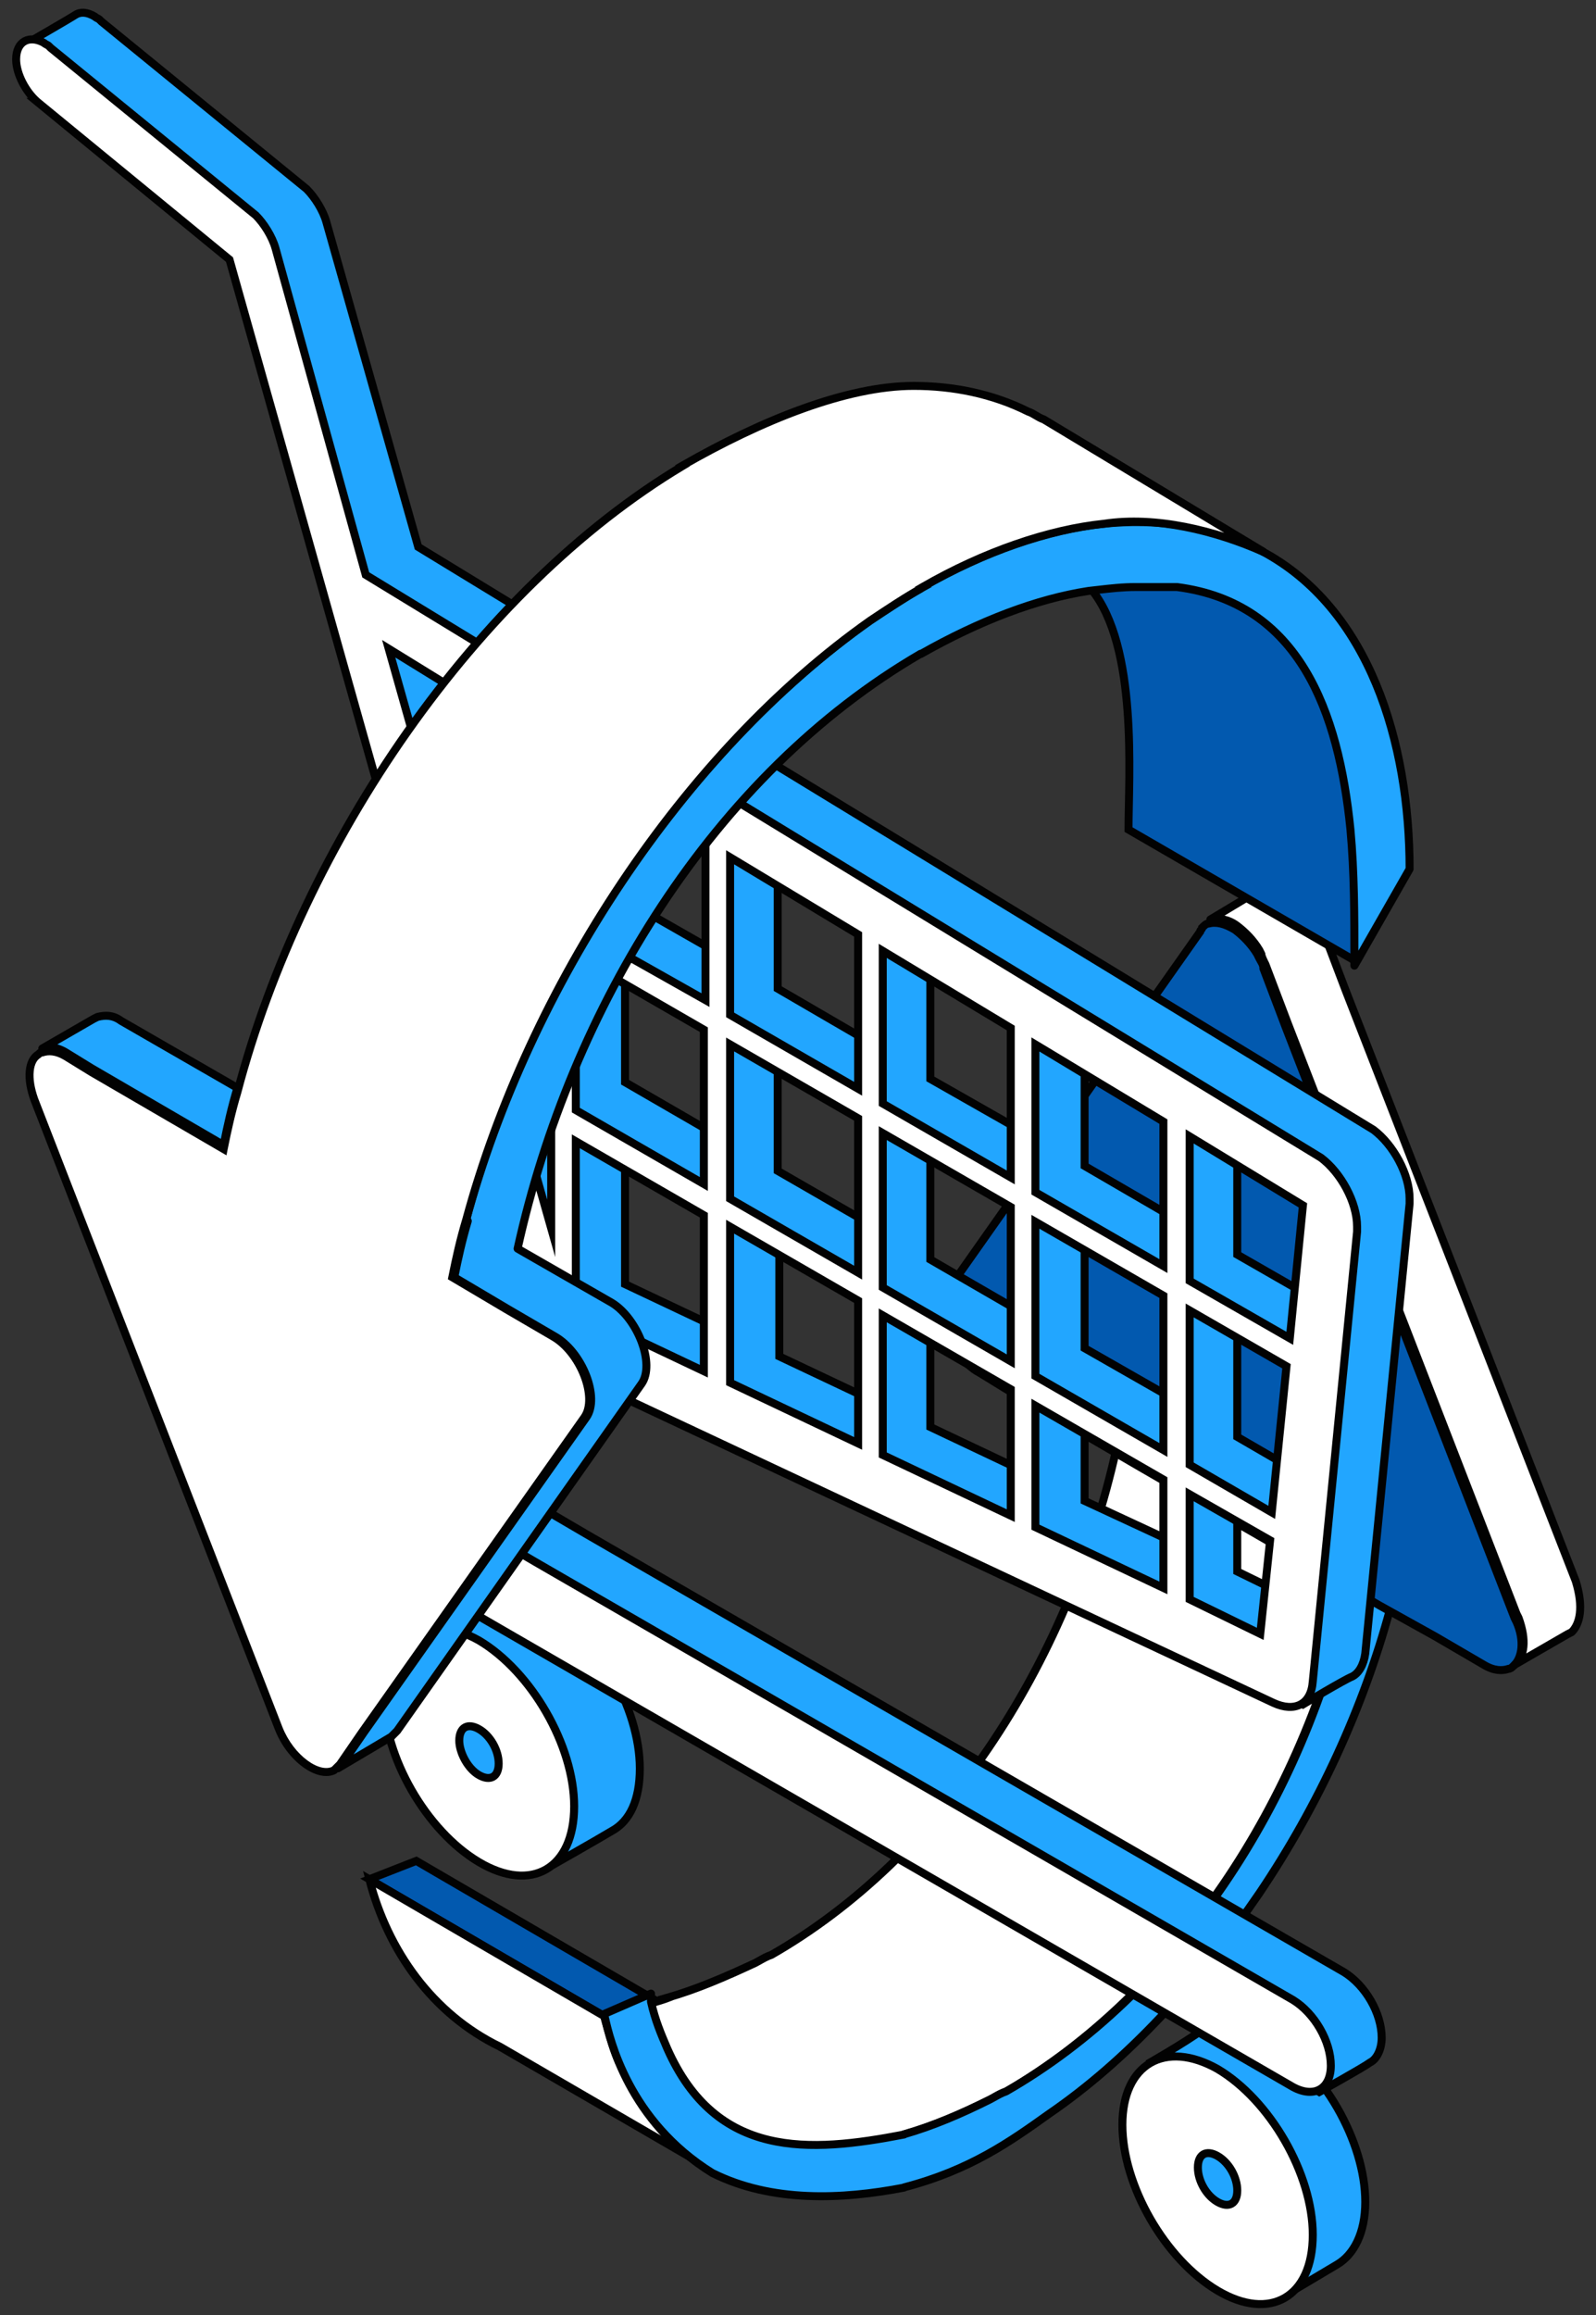<?xml version="1.0" encoding="UTF-8"?> <svg xmlns="http://www.w3.org/2000/svg" width="100" height="145" viewBox="0 0 100 145" fill="none"><rect x="0" y="0" width="100" height="145" fill="#333333" stroke="none"/> <path d="M40.79 125.126L37.849 126.277L23.14 117.708L26.081 116.557L40.79 125.126Z" fill="#0259AF" stroke="#020202" stroke-width="0.5" stroke-miterlimit="10"></path> <path d="M43.221 135.102L31.326 128.195C27.105 126.149 24.291 122.184 23.14 117.707L37.849 126.277C38.104 127.172 38.36 128.195 38.744 129.09C39.767 131.393 41.302 133.567 43.221 135.102Z" fill="white" stroke="#020202" stroke-width="0.5" stroke-miterlimit="10"></path> <path fill-rule="evenodd" clip-rule="evenodd" d="M63.046 131.009C73.534 124.87 81.592 113.103 84.662 99.289L69.953 90.72C66.883 104.533 58.825 116.428 48.337 122.44C48.07 122.529 47.802 122.68 47.578 122.807C47.48 122.862 47.391 122.913 47.314 122.951C45.395 123.847 43.605 124.614 41.814 125.126L41.842 125.142C41.592 125.237 41.376 125.302 41.155 125.369C41.018 125.41 40.879 125.451 40.73 125.501C40.985 126.524 41.43 127.684 41.814 128.579C43.476 132.033 45.907 133.951 49.488 134.463L49.871 134.463L49.999 134.463L50.383 134.463L51.023 134.463L51.406 134.463L51.534 134.463L51.79 134.463C52.557 134.463 53.453 134.335 54.22 134.207C54.667 134.207 55.177 134.082 55.662 133.963C55.87 133.912 56.074 133.862 56.267 133.823C56.331 133.823 56.395 133.791 56.459 133.759C56.523 133.727 56.587 133.696 56.65 133.696L56.613 133.674L56.651 133.695C58.441 133.184 60.232 132.416 62.023 131.521C62.407 131.393 62.662 131.265 63.046 131.009Z" fill="white"></path> <path d="M84.662 99.289L84.906 99.344L84.945 99.165L84.787 99.073L84.662 99.289ZM63.046 131.009L62.92 130.794L62.913 130.797L62.907 130.801L63.046 131.009ZM69.953 90.72L70.079 90.504L69.783 90.332L69.709 90.665L69.953 90.72ZM48.337 122.44L48.416 122.677L48.44 122.669L48.462 122.657L48.337 122.44ZM47.578 122.807L47.455 122.59L47.455 122.59L47.578 122.807ZM47.314 122.951L47.42 123.178L47.426 123.175L47.314 122.951ZM41.814 125.126L41.745 124.885L41.178 125.047L41.689 125.342L41.814 125.126ZM41.842 125.142L41.931 125.375L42.42 125.187L41.967 124.925L41.842 125.142ZM41.155 125.369L41.083 125.129H41.083L41.155 125.369ZM40.73 125.501L40.65 125.264L40.431 125.337L40.487 125.562L40.73 125.501ZM41.814 128.579L41.584 128.678L41.588 128.688L41.814 128.579ZM49.488 134.463L49.453 134.71L49.47 134.713L49.488 134.713L49.488 134.463ZM49.871 134.463L49.871 134.713L49.871 134.463ZM54.22 134.207L54.22 133.957L54.2 133.957L54.179 133.961L54.22 134.207ZM55.662 133.963L55.602 133.72H55.602L55.662 133.963ZM56.267 133.823L56.267 133.573L56.242 133.573L56.218 133.578L56.267 133.823ZM56.65 133.696L56.65 133.946L57.564 133.946L56.778 133.48L56.65 133.696ZM56.613 133.674L56.738 133.457L56.486 133.889L56.613 133.674ZM56.651 133.695L56.526 133.912L56.618 133.965L56.719 133.936L56.651 133.695ZM62.023 131.521L61.944 131.284L61.927 131.289L61.911 131.297L62.023 131.521ZM84.418 99.235C81.361 112.992 73.338 124.695 62.92 130.794L63.172 131.225C73.73 125.045 81.823 113.213 84.906 99.344L84.418 99.235ZM69.827 90.936L84.536 99.505L84.787 99.073L70.079 90.504L69.827 90.936ZM48.462 122.657C59.022 116.604 67.115 104.642 70.197 90.774L69.709 90.665C66.651 104.424 58.629 116.253 48.213 122.223L48.462 122.657ZM47.701 123.025C47.929 122.896 48.176 122.757 48.416 122.677L48.258 122.203C47.964 122.301 47.675 122.465 47.455 122.59L47.701 123.025ZM47.426 123.175C47.51 123.133 47.605 123.079 47.701 123.025L47.455 122.59C47.356 122.646 47.273 122.692 47.202 122.728L47.426 123.175ZM41.883 125.366C43.693 124.849 45.498 124.074 47.42 123.178L47.208 122.725C45.292 123.619 43.516 124.379 41.745 124.885L41.883 125.366ZM41.967 124.925L41.939 124.909L41.689 125.342L41.717 125.358L41.967 124.925ZM41.227 125.608C41.447 125.542 41.672 125.475 41.931 125.375L41.752 124.908C41.513 125 41.304 125.063 41.083 125.129L41.227 125.608ZM40.809 125.738C40.954 125.69 41.089 125.649 41.227 125.608L41.083 125.129C40.946 125.17 40.804 125.213 40.65 125.264L40.809 125.738ZM42.043 128.481C41.662 127.59 41.223 126.445 40.972 125.44L40.487 125.562C40.748 126.604 41.198 127.778 41.584 128.678L42.043 128.481ZM49.523 134.215C47.77 133.965 46.309 133.372 45.084 132.426C43.858 131.48 42.857 130.171 42.039 128.471L41.588 128.688C42.433 130.441 43.478 131.818 44.779 132.822C46.08 133.827 47.625 134.449 49.453 134.71L49.523 134.215ZM49.871 134.213L49.488 134.213L49.488 134.713L49.871 134.713L49.871 134.213ZM49.999 134.213L49.871 134.213L49.871 134.713L49.999 134.713L49.999 134.213ZM50.383 134.213L49.999 134.213L49.999 134.713L50.383 134.713L50.383 134.213ZM51.023 134.213L50.383 134.213L50.383 134.713L51.023 134.713L51.023 134.213ZM51.406 134.213L51.023 134.213L51.023 134.713L51.406 134.713L51.406 134.213ZM51.534 134.213L51.406 134.213L51.406 134.713L51.534 134.713L51.534 134.213ZM51.79 134.213L51.534 134.213L51.534 134.713L51.79 134.713L51.79 134.213ZM54.179 133.961C53.413 134.088 52.535 134.213 51.79 134.213L51.79 134.713C52.58 134.713 53.493 134.582 54.261 134.454L54.179 133.961ZM55.602 133.72C55.109 133.841 54.631 133.957 54.22 133.957L54.22 134.457C54.704 134.457 55.245 134.323 55.721 134.206L55.602 133.72ZM56.218 133.578C56.019 133.618 55.81 133.669 55.602 133.72L55.721 134.206C55.931 134.154 56.13 134.106 56.316 134.069L56.218 133.578ZM56.347 133.536C56.312 133.553 56.292 133.563 56.275 133.569C56.258 133.575 56.258 133.573 56.267 133.573L56.267 134.073C56.401 134.073 56.521 134.008 56.57 133.983L56.347 133.536ZM56.65 133.446C56.516 133.446 56.396 133.511 56.347 133.536L56.57 133.983C56.605 133.966 56.625 133.956 56.642 133.95C56.659 133.943 56.659 133.946 56.65 133.946L56.65 133.446ZM56.486 133.889L56.523 133.911L56.778 133.48L56.74 133.458L56.486 133.889ZM56.776 133.479L56.738 133.457L56.488 133.89L56.526 133.912L56.776 133.479ZM61.911 131.297C60.128 132.189 58.352 132.949 56.582 133.455L56.719 133.936C58.531 133.418 60.336 132.644 62.135 131.744L61.911 131.297ZM62.907 130.801C62.54 131.046 62.304 131.164 61.944 131.284L62.102 131.758C62.509 131.622 62.785 131.484 63.185 131.217L62.907 130.801Z" fill="#020202"></path> <path fill-rule="evenodd" clip-rule="evenodd" d="M87.091 100.807C87.347 99.784 87.602 98.761 87.73 97.865L84.661 99.272C81.719 113.086 73.533 124.981 63.045 130.992C62.777 131.081 62.51 131.233 62.286 131.36C62.188 131.415 62.099 131.465 62.022 131.504C60.231 132.399 58.44 133.167 56.65 133.678L56.65 133.695C50.697 134.846 44.884 135.232 41.813 128.323L41.813 128.323C41.429 127.428 41.046 126.532 40.79 125.381L40.79 125.253L40.79 125.125L40.79 124.87L37.848 126.149C37.863 126.204 37.881 126.285 37.905 126.388C38.212 127.729 39.385 132.851 44.634 136.107C48.342 137.961 52.749 137.774 56.65 137.02L56.65 137.004C60.795 135.925 63.308 134.13 65.721 132.406L65.731 132.399C70.591 129.074 75.068 124.213 78.905 118.586C82.614 113.086 85.428 106.946 87.091 100.807Z" fill="#22A6FF"></path> <path d="M87.73 97.865L87.978 97.901C87.991 97.81 87.953 97.72 87.88 97.665C87.807 97.61 87.709 97.6 87.626 97.638L87.73 97.865ZM87.091 100.807L87.332 100.872L87.333 100.868L87.091 100.807ZM84.661 99.272L84.556 99.045C84.485 99.078 84.433 99.143 84.416 99.22L84.661 99.272ZM63.045 130.992L63.124 131.229C63.14 131.224 63.155 131.217 63.169 131.209L63.045 130.992ZM62.286 131.36L62.409 131.577L62.286 131.36ZM62.022 131.504L61.91 131.28L61.91 131.28L62.022 131.504ZM56.65 133.678L56.581 133.438C56.474 133.468 56.4 133.567 56.4 133.678L56.65 133.678ZM56.65 133.695L56.697 133.94C56.815 133.918 56.9 133.815 56.9 133.695L56.65 133.695ZM41.813 128.323L41.584 128.423L41.585 128.425L41.813 128.323ZM41.813 128.323L41.583 128.421L41.584 128.422L41.813 128.323ZM40.79 125.381L40.54 125.381C40.54 125.399 40.542 125.418 40.546 125.435L40.79 125.381ZM40.79 124.87L41.04 124.87C41.04 124.785 40.998 124.707 40.927 124.661C40.856 124.614 40.767 124.607 40.69 124.64L40.79 124.87ZM37.848 126.149L37.748 125.919C37.635 125.969 37.575 126.093 37.606 126.213L37.848 126.149ZM37.905 126.388L38.149 126.332H38.149L37.905 126.388ZM44.634 136.107L44.502 136.32C44.509 136.324 44.515 136.327 44.522 136.331L44.634 136.107ZM56.65 137.02L56.697 137.266C56.815 137.243 56.9 137.14 56.9 137.02L56.65 137.02ZM56.65 137.004L56.587 136.762C56.477 136.79 56.4 136.89 56.4 137.004L56.65 137.004ZM65.721 132.406L65.576 132.203L65.576 132.203L65.721 132.406ZM65.731 132.399L65.59 132.193L65.586 132.196L65.731 132.399ZM78.905 118.586L79.112 118.726L79.112 118.725L78.905 118.586ZM87.483 97.83C87.357 98.71 87.105 99.72 86.848 100.746L87.333 100.868C87.588 99.848 87.848 98.811 87.978 97.901L87.483 97.83ZM84.765 99.499L87.834 98.093L87.626 97.638L84.556 99.045L84.765 99.499ZM63.169 131.209C73.728 125.157 81.951 113.196 84.905 99.324L84.416 99.22C81.487 112.975 73.338 124.805 62.921 130.775L63.169 131.209ZM62.409 131.577C62.637 131.448 62.883 131.31 63.124 131.229L62.966 130.755C62.671 130.853 62.383 131.017 62.163 131.142L62.409 131.577ZM62.133 131.727C62.218 131.685 62.313 131.631 62.409 131.577L62.163 131.142C62.063 131.198 61.98 131.245 61.91 131.28L62.133 131.727ZM56.718 133.919C58.529 133.401 60.335 132.627 62.133 131.727L61.91 131.28C60.127 132.172 58.351 132.932 56.581 133.438L56.718 133.919ZM56.9 133.695L56.9 133.678L56.4 133.678L56.4 133.695L56.9 133.695ZM41.585 128.425C43.149 131.945 45.43 133.632 48.092 134.274C50.731 134.912 53.72 134.516 56.697 133.94L56.602 133.45C53.627 134.025 50.733 134.398 48.209 133.788C45.709 133.185 43.547 131.61 42.042 128.221L41.585 128.425ZM41.584 128.422L41.584 128.423L42.042 128.223L42.042 128.223L41.584 128.422ZM40.546 125.435C40.807 126.612 41.2 127.527 41.583 128.421L42.043 128.224C41.659 127.329 41.284 126.453 41.034 125.327L40.546 125.435ZM40.54 125.253L40.54 125.381L41.04 125.381L41.04 125.253L40.54 125.253ZM40.54 125.125L40.54 125.253L41.04 125.253L41.04 125.125L40.54 125.125ZM40.54 124.87L40.54 125.125L41.04 125.125L41.04 124.87L40.54 124.87ZM37.948 126.378L40.89 125.099L40.69 124.64L37.748 125.919L37.948 126.378ZM38.149 126.332C38.126 126.231 38.106 126.145 38.09 126.084L37.606 126.213C37.62 126.263 37.637 126.339 37.661 126.444L38.149 126.332ZM44.766 135.895C39.607 132.695 38.453 127.661 38.149 126.332L37.661 126.444C37.971 127.796 39.163 133.007 44.502 136.32L44.766 135.895ZM56.602 136.775C52.719 137.525 48.38 137.7 44.746 135.883L44.522 136.331C48.304 138.222 52.778 138.023 56.697 137.266L56.602 136.775ZM56.4 137.004L56.4 137.02L56.9 137.02L56.9 137.004L56.4 137.004ZM65.576 132.203C63.166 133.924 60.684 135.695 56.587 136.762L56.713 137.246C60.906 136.154 63.45 134.336 65.866 132.61L65.576 132.203ZM65.586 132.196L65.576 132.203L65.866 132.61L65.876 132.603L65.586 132.196ZM78.698 118.445C74.873 124.055 70.417 128.89 65.59 132.193L65.872 132.605C70.765 129.258 75.263 124.372 79.112 118.726L78.698 118.445ZM86.849 100.742C85.194 106.854 82.392 112.968 78.698 118.446L79.112 118.725C82.836 113.203 85.662 107.039 87.332 100.872L86.849 100.742Z" fill="#020202"></path> <path d="M87.986 97.882L84.66 99.289L69.952 90.719L73.277 89.312L87.986 97.882Z" fill="#FFB900"></path> <path d="M94.765 104.405C94.638 104.532 94.51 104.532 94.51 104.532C94.126 104.66 93.614 104.66 92.975 104.277L89.905 102.486L86.452 100.567L71.615 91.998L63.045 87.01L61.383 85.987C60.871 85.731 60.359 85.219 59.976 84.707L59.848 84.58C59.72 84.452 59.592 84.196 59.592 84.068C58.953 82.917 58.825 81.638 59.336 80.87L75.196 58.359C75.196 58.231 75.324 58.231 75.324 58.104C75.452 57.976 75.58 57.848 75.708 57.848C76.219 57.72 76.731 57.848 77.371 58.231C77.882 58.615 78.394 59.127 78.778 59.766L78.905 60.022C79.033 60.278 79.161 60.406 79.161 60.662L80.568 64.371L94.893 101.335L95.021 101.591C95.533 102.742 95.405 103.893 94.765 104.405Z" fill="#0259AF" stroke="#020202" stroke-width="0.5" stroke-miterlimit="10"></path> <path d="M98.475 102.23L98.219 102.358L94.894 104.277C95.533 103.765 95.661 102.742 95.149 101.335L95.021 101.079L80.696 64.115L79.289 60.406C79.161 60.15 79.034 59.895 79.034 59.767L78.906 59.511C78.522 58.871 78.01 58.36 77.499 57.976C76.987 57.592 76.348 57.464 75.836 57.592L79.034 55.674L79.417 55.418C80.312 55.162 81.592 55.929 82.487 57.336L82.615 57.592C82.743 57.848 82.871 57.976 82.871 58.232L84.278 61.941L98.731 99.033C99.242 100.696 98.986 101.719 98.475 102.23Z" fill="white" stroke="#020202" stroke-width="0.5" stroke-miterlimit="10" stroke-linejoin="round"></path> <path d="M26.925 108.817C26.925 112.622 34.227 117.044 34.227 117.044C34.227 117.044 37.312 115.296 38.34 114.679C39.472 114.062 40.089 112.725 40.089 110.771C40.089 106.966 37.415 102.338 34.124 100.384C32.478 99.459 30.936 99.356 29.907 99.973C29.393 100.281 25.794 102.338 25.794 102.338C25.794 102.338 26.925 107.892 26.925 108.817Z" fill="#22A6FF" stroke="#020202" stroke-width="0.5" stroke-miterlimit="10"></path> <path d="M72.071 129.179C72.071 129.179 73.511 135.144 74.847 137.303C76.801 140.697 80.504 143.782 80.504 143.782C80.504 143.782 82.766 142.445 83.794 141.828C84.823 141.211 85.543 139.874 85.543 137.92C85.543 134.115 82.869 129.488 79.578 127.534C77.933 126.608 76.39 126.505 75.362 127.122C74.23 127.945 72.071 129.179 72.071 129.179ZM78.344 133.91C78.344 133.087 78.858 132.778 79.578 133.19C80.298 133.601 80.812 134.527 80.812 135.349C80.812 136.172 80.298 136.481 79.578 136.069C78.858 135.658 78.344 134.63 78.344 133.91Z" fill="#22A6FF" stroke="#020202" stroke-width="0.5" stroke-miterlimit="10"></path> <path d="M16.024 14.822L34.741 79.405L26.719 83.93C25.588 84.547 24.765 85.883 24.765 87.838C24.765 91.642 27.439 96.27 30.73 98.224L82.664 131.03C82.664 131.03 85.441 129.487 85.852 129.179C86.263 128.973 86.572 128.356 86.572 127.636C86.572 126.094 85.544 124.345 84.207 123.523L36.695 96.065C36.695 96.065 31.45 92.98 30.833 92.671C30.113 92.26 29.599 91.334 29.599 90.511C29.599 90.1 29.702 89.791 30.01 89.689L30.216 89.586C30.936 89.174 33.404 87.838 34.021 87.426L39.369 84.444L81.636 106.76C81.636 106.76 84.207 105.217 84.721 105.012C85.132 104.806 85.441 104.292 85.543 103.572L88.32 75.394L88.32 75.291C88.32 75.188 88.32 75.085 88.32 75.085C88.32 73.543 87.292 71.692 86.058 70.766L26.205 34.258L20.446 13.896C20.241 13.176 19.726 12.353 19.212 11.839L6.357 1.35L6.254 1.247C6.152 1.144 6.049 1.144 5.946 1.041C5.432 0.733 5.02 0.733 4.712 0.938C4.403 1.144 1.729 2.687 1.729 2.687L16.024 14.822ZM64.153 82.284L58.291 78.891L58.291 71.383L64.05 74.674L64.153 82.284ZM67.958 77.554L73.717 80.844L73.717 87.735L67.958 84.444L67.958 77.554ZM54.795 76.834L48.727 73.337L48.727 66.344L54.795 69.841L54.795 76.834ZM45.025 71.177L39.163 67.784L39.163 60.688L44.819 63.979L45.025 71.177ZM39.163 56.369L39.163 46.085L44.922 49.581L44.922 59.66L39.163 56.369ZM48.727 51.947L54.486 55.443L54.383 65.213L48.727 61.922L48.727 51.947ZM58.394 57.808L64.359 61.511L64.256 70.972L58.291 67.578L58.291 57.808L58.394 57.808ZM67.958 63.67L73.82 67.27L73.614 76.32L67.958 73.029L67.958 63.67ZM77.522 69.532L83.178 74.674L83.795 82.181L77.522 78.582L77.522 69.532ZM83.59 85.986L82.664 92.98L77.522 89.997L77.522 82.387L83.59 85.986ZM77.522 98.43L77.522 94.111L82.561 96.99L81.944 100.59L77.522 98.43ZM73.717 96.682L67.958 94.008L67.958 88.763L73.82 92.157L73.717 96.682ZM64.153 92.157L58.291 89.38L58.291 88.763L58.291 82.798L64.153 86.192L64.153 92.157ZM54.486 87.632L48.83 84.958L48.83 83.313L48.83 77.656L54.383 80.844L54.486 87.632ZM44.819 83.107L39.163 80.433L39.163 77.759L39.163 71.795L44.922 75.085L44.819 83.107ZM34.844 65.316L32.478 56.986L35.152 58.528L34.844 65.316ZM30.936 51.638L27.337 38.886L35.255 43.719L35.152 54.003L30.936 51.638Z" fill="#22A6FF" stroke="#020202" stroke-width="0.5" stroke-miterlimit="10"></path> <path d="M24.046 106.246C24.046 110.051 26.72 114.679 30.011 116.633C33.301 118.587 35.975 117.044 35.975 113.136C35.975 109.331 33.301 104.704 30.011 102.75C26.72 100.899 24.046 102.441 24.046 106.246ZM28.776 109.023C28.776 108.2 29.291 107.892 30.011 108.303C30.73 108.714 31.245 109.64 31.245 110.463C31.245 111.285 30.73 111.594 30.011 111.183C29.291 110.771 28.776 109.743 28.776 109.023Z" fill="white" stroke="#020202" stroke-width="0.5" stroke-miterlimit="10"></path> <path d="M70.325 133.087C70.325 136.892 72.999 141.52 76.289 143.474C79.58 145.428 82.254 143.885 82.254 139.977C82.254 136.172 79.58 131.544 76.289 129.591C72.999 127.739 70.325 129.282 70.325 133.087ZM75.055 135.761C75.055 134.938 75.57 134.63 76.289 135.041C77.009 135.452 77.523 136.378 77.523 137.201C77.523 138.023 77.009 138.332 76.289 137.921C75.57 137.509 75.055 136.584 75.055 135.761Z" fill="white" stroke="#020202" stroke-width="0.5" stroke-miterlimit="10"></path> <path d="M2.348 6.389C2.45 6.389 2.45 6.389 2.348 6.389L14.38 16.261L32.48 80.536L23.635 85.575C22.504 86.192 21.681 87.529 21.681 89.483C21.681 93.288 24.355 97.916 27.646 99.87L81.02 130.722C82.357 131.441 83.385 130.824 83.385 129.385C83.385 127.842 82.357 126.094 81.02 125.271L33.508 97.813C33.508 97.813 28.263 94.728 27.646 94.419C26.926 94.008 26.412 93.082 26.412 92.26C26.412 91.848 26.515 91.54 26.823 91.437L27.029 91.334C27.749 90.923 30.217 89.586 30.834 89.174L36.182 86.192L79.786 106.657C81.123 107.274 82.151 106.76 82.254 105.32L85.031 77.142L85.031 77.04C85.031 76.937 85.031 76.834 85.031 76.834C85.031 75.291 84.002 73.44 82.768 72.515L22.916 36.007L17.259 15.542C17.054 14.822 16.54 13.999 16.025 13.485L3.17 2.995L3.068 2.892C2.965 2.789 2.862 2.789 2.759 2.687C1.833 2.172 1.011 2.584 1.011 3.715C1.011 4.641 1.628 5.772 2.348 6.389ZM63.331 85.267L55.31 80.639L55.31 70.972L63.331 75.6L63.331 85.267ZM64.874 76.525L72.895 81.153L72.895 90.82L64.874 86.192L64.874 76.525ZM53.767 79.713L45.746 75.085L45.746 65.419L53.767 70.046L53.767 79.713ZM44.1 74.16L36.079 69.532L36.079 59.865L44.1 64.493L44.1 74.16ZM36.182 58.117L36.182 47.833L44.203 52.667L44.203 62.642L36.182 58.117ZM45.746 53.695L53.767 58.528L53.767 68.195L45.746 63.568L45.746 53.695ZM55.31 59.557L63.331 64.39L63.331 73.749L55.31 69.121L55.31 59.557ZM64.874 65.419L72.895 70.252L72.895 79.302L64.874 74.674L64.874 65.419ZM74.541 71.178L81.637 75.497L80.814 83.827L74.541 80.228L74.541 71.178ZM80.608 85.575L79.683 94.728L74.541 91.746L74.541 82.079L80.608 85.575ZM74.541 100.178L74.541 93.597L79.58 96.476L78.963 102.338L74.541 100.178ZM72.895 99.459L64.874 95.653L64.874 88.043L72.895 92.671L72.895 99.459ZM63.331 94.933L55.31 91.129L55.31 90.511L55.31 82.387L63.331 87.015L63.331 94.933ZM53.767 90.409L45.746 86.603L45.746 84.958L45.746 76.834L53.767 81.462L53.767 89.586L53.767 90.409ZM44.1 85.884L36.079 82.079L36.079 79.405L36.079 71.486L44.1 76.114L44.1 84.238L44.1 85.884ZM32.377 69.326L34.536 70.561L34.536 76.937L32.377 69.326ZM31.76 67.064L28.572 55.546L34.536 59.043L34.536 68.71L31.76 67.064ZM27.955 53.386L24.355 40.634L34.536 46.908L34.536 57.191L27.955 53.386Z" fill="white" stroke="#020202" stroke-width="0.5" stroke-miterlimit="10"></path> <path d="M85.037 59.991L84.79 60.114L70.709 51.962C70.709 48.627 71.326 40.475 68.362 36.892C69.35 36.769 70.338 36.645 71.326 36.645C71.45 36.645 71.573 36.645 71.697 36.645L71.82 36.645C71.944 36.645 72.067 36.645 72.191 36.645C72.438 36.645 72.685 36.645 73.056 36.645C73.179 36.645 73.303 36.645 73.426 36.645C73.55 36.645 73.797 36.645 73.92 36.645C81.579 37.634 84.049 44.551 84.79 51.839C84.914 54.679 85.037 57.397 85.037 59.991Z" fill="#0259AF" stroke="#020202" stroke-width="0.5" stroke-miterlimit="10"></path> <path d="M29.206 76.419L32.418 78.272C32.171 79.507 31.924 80.742 31.677 81.977L28.342 80.001C28.589 78.766 28.959 77.654 29.206 76.419Z" fill="#F49619"></path> <path fill-rule="evenodd" clip-rule="evenodd" d="M84.862 59.99L84.862 59.99L84.862 60.484L88.321 54.432C88.321 46.527 85.817 38.082 79.023 34.5C75.843 32.966 72.609 32.435 69.052 32.816C65.593 33.187 61.764 34.484 57.688 36.831L57.688 36.867C56.635 37.464 55.581 38.166 54.528 38.869L54.528 38.869C42.793 47.145 33.035 61.843 29.206 76.419L29.311 76.479C28.95 77.69 28.707 78.786 28.464 80.001L31.799 81.977L34.764 83.707C36.493 84.695 37.605 87.536 36.74 88.771L22.782 108.534L21.424 110.511C21.424 110.587 21.376 110.616 21.311 110.656C21.271 110.681 21.224 110.71 21.177 110.758L24.512 108.781L24.635 108.658L24.882 108.411L40.199 86.671C41.063 85.436 39.952 82.595 38.346 81.607L32.541 78.272L32.431 78.209C35.763 63.106 44.707 48.5 57.688 40.946L57.688 40.968C61.394 38.868 64.976 37.51 68.187 37.016C68.378 36.995 68.561 36.973 68.739 36.953L68.739 36.953C69.599 36.853 70.333 36.769 71.152 36.769L71.522 36.769L71.646 36.769L72.016 36.769L72.881 36.769L73.251 36.769L73.746 36.769C81.404 37.757 83.874 44.55 84.615 51.962C84.862 54.679 84.862 57.396 84.862 59.99ZM7.589 63.943L14.877 68.143C14.506 69.378 14.259 70.49 14.012 71.725L5.736 66.907L4.13 65.919C3.513 65.549 3.019 65.549 2.648 65.672L5.859 63.819L6.107 63.696C6.601 63.572 7.095 63.572 7.589 63.943Z" fill="#22A6FF"></path> <path d="M84.862 60.484L84.612 60.484C84.612 60.598 84.689 60.697 84.798 60.726C84.908 60.755 85.023 60.707 85.079 60.609L84.862 60.484ZM88.321 54.432L88.538 54.556C88.56 54.518 88.571 54.476 88.571 54.432L88.321 54.432ZM79.023 34.5L79.14 34.279L79.132 34.275L79.023 34.5ZM69.052 32.816L69.078 33.065L69.078 33.065L69.052 32.816ZM57.688 36.831L57.563 36.614C57.486 36.659 57.438 36.741 57.438 36.831L57.688 36.831ZM57.688 36.867L57.811 37.084C57.889 37.04 57.938 36.957 57.938 36.867L57.688 36.867ZM54.528 38.869L54.389 38.661L54.528 38.869ZM54.528 38.869L54.389 38.66L54.384 38.664L54.528 38.869ZM29.206 76.419L28.964 76.355C28.936 76.464 28.983 76.579 29.081 76.635L29.206 76.419ZM29.311 76.479L29.55 76.551C29.584 76.44 29.536 76.321 29.436 76.263L29.311 76.479ZM28.464 80.001L28.219 79.952C28.198 80.056 28.245 80.162 28.337 80.216L28.464 80.001ZM31.799 81.977L31.672 82.192L31.673 82.193L31.799 81.977ZM34.764 83.707L34.638 83.923L34.64 83.924L34.764 83.707ZM36.74 88.771L36.944 88.915L36.945 88.914L36.74 88.771ZM22.782 108.534L22.578 108.39L22.576 108.393L22.782 108.534ZM21.424 110.511L21.218 110.369C21.189 110.411 21.174 110.46 21.174 110.511L21.424 110.511ZM21.311 110.656L21.443 110.869L21.443 110.869L21.311 110.656ZM21.177 110.758L21 110.581C20.911 110.67 20.902 110.811 20.979 110.911C21.056 111.01 21.196 111.037 21.304 110.973L21.177 110.758ZM24.512 108.781L24.639 108.996C24.657 108.986 24.674 108.973 24.688 108.958L24.512 108.781ZM24.635 108.658L24.458 108.481L24.458 108.481L24.635 108.658ZM24.882 108.411L25.059 108.587C25.069 108.577 25.078 108.566 25.087 108.555L24.882 108.411ZM40.199 86.671L40.403 86.815L40.404 86.814L40.199 86.671ZM38.346 81.607L38.477 81.394L38.471 81.39L38.346 81.607ZM32.541 78.272L32.416 78.488L32.416 78.489L32.541 78.272ZM32.431 78.209L32.187 78.155C32.164 78.261 32.212 78.371 32.306 78.425L32.431 78.209ZM57.688 40.946L57.938 40.946C57.938 40.857 57.89 40.774 57.812 40.729C57.735 40.685 57.639 40.685 57.562 40.73L57.688 40.946ZM57.688 40.968L57.438 40.968C57.438 41.057 57.485 41.139 57.562 41.184C57.639 41.229 57.734 41.23 57.811 41.186L57.688 40.968ZM68.187 37.016L68.159 36.767L68.149 36.769L68.187 37.016ZM68.739 36.953L68.71 36.704L68.71 36.704L68.739 36.953ZM68.739 36.953L68.768 37.201L68.768 37.201L68.739 36.953ZM72.881 36.769L72.881 37.019L72.881 36.769ZM73.251 36.769L73.251 36.519L73.251 36.769ZM73.746 36.769L73.778 36.521C73.767 36.519 73.756 36.519 73.746 36.519L73.746 36.769ZM84.615 51.962L84.864 51.939L84.864 51.937L84.615 51.962ZM14.877 68.143L15.116 68.215C15.149 68.103 15.102 67.984 15.001 67.926L14.877 68.143ZM7.589 63.943L7.439 64.143C7.447 64.149 7.455 64.155 7.464 64.16L7.589 63.943ZM14.012 71.725L13.886 71.941C13.956 71.981 14.041 71.986 14.114 71.953C14.188 71.92 14.241 71.853 14.257 71.774L14.012 71.725ZM5.736 66.907L5.605 67.121L5.61 67.124L5.736 66.907ZM4.13 65.919L4.261 65.706L4.259 65.705L4.13 65.919ZM2.648 65.672L2.523 65.456C2.412 65.52 2.367 65.658 2.42 65.775C2.473 65.892 2.605 65.95 2.727 65.909L2.648 65.672ZM5.859 63.819L5.748 63.596C5.743 63.598 5.739 63.6 5.735 63.603L5.859 63.819ZM6.107 63.696L6.046 63.453C6.028 63.458 6.011 63.464 5.995 63.472L6.107 63.696ZM85.112 59.99L85.112 59.99L84.612 59.99L84.612 59.99L85.112 59.99ZM85.112 60.484L85.112 59.99L84.612 59.99L84.612 60.484L85.112 60.484ZM88.104 54.308L84.645 60.361L85.079 60.609L88.538 54.556L88.104 54.308ZM78.907 34.721C85.574 38.237 88.071 46.555 88.071 54.432L88.571 54.432C88.571 46.499 86.06 37.928 79.14 34.279L78.907 34.721ZM69.078 33.065C72.591 32.688 75.778 33.212 78.915 34.725L79.132 34.275C75.908 32.719 72.627 32.181 69.025 32.567L69.078 33.065ZM57.813 37.047C61.865 34.714 65.661 33.431 69.078 33.065L69.025 32.567C65.525 32.942 61.663 34.254 57.563 36.614L57.813 37.047ZM57.938 36.867L57.938 36.831L57.438 36.831L57.438 36.867L57.938 36.867ZM54.666 39.077C55.721 38.373 56.767 37.676 57.811 37.084L57.565 36.65C56.502 37.252 55.441 37.959 54.389 38.661L54.666 39.077ZM54.666 39.077L54.666 39.077L54.389 38.661L54.389 38.661L54.666 39.077ZM29.448 76.482C33.263 61.959 42.99 47.312 54.672 39.073L54.384 38.664C42.597 46.977 32.807 61.728 28.964 76.355L29.448 76.482ZM29.436 76.263L29.331 76.202L29.081 76.635L29.186 76.696L29.436 76.263ZM28.709 80.05C28.952 78.838 29.193 77.751 29.55 76.551L29.071 76.408C28.707 77.63 28.463 78.734 28.219 79.952L28.709 80.05ZM31.927 81.762L28.592 79.786L28.337 80.216L31.672 82.192L31.927 81.762ZM34.89 83.491L31.925 81.761L31.673 82.193L34.638 83.923L34.89 83.491ZM36.945 88.914C37.201 88.548 37.3 88.081 37.289 87.592C37.279 87.102 37.159 86.57 36.958 86.055C36.557 85.03 35.815 84.019 34.888 83.49L34.64 83.924C35.442 84.382 36.12 85.286 36.492 86.237C36.676 86.71 36.781 87.183 36.789 87.603C36.798 88.025 36.711 88.376 36.535 88.628L36.945 88.914ZM22.986 108.678L36.944 88.915L36.536 88.627L22.578 108.39L22.986 108.678ZM21.63 110.652L22.988 108.676L22.576 108.393L21.218 110.369L21.63 110.652ZM21.443 110.869C21.466 110.854 21.528 110.818 21.577 110.765C21.639 110.697 21.674 110.611 21.674 110.511L21.174 110.511C21.174 110.503 21.175 110.488 21.182 110.47C21.189 110.451 21.199 110.437 21.207 110.429C21.214 110.421 21.218 110.419 21.212 110.423C21.206 110.427 21.198 110.433 21.18 110.444L21.443 110.869ZM21.353 110.934C21.378 110.91 21.403 110.894 21.443 110.869L21.18 110.444C21.139 110.469 21.07 110.511 21 110.581L21.353 110.934ZM24.384 108.566L21.049 110.543L21.304 110.973L24.639 108.996L24.384 108.566ZM24.458 108.481L24.335 108.605L24.688 108.958L24.812 108.835L24.458 108.481ZM24.705 108.234L24.458 108.481L24.812 108.835L25.059 108.587L24.705 108.234ZM39.994 86.527L24.678 108.267L25.087 108.555L40.403 86.815L39.994 86.527ZM38.215 81.82C38.957 82.276 39.607 83.181 39.965 84.134C40.142 84.608 40.243 85.081 40.25 85.502C40.257 85.925 40.17 86.276 39.994 86.528L40.404 86.814C40.66 86.448 40.758 85.981 40.75 85.493C40.742 85.003 40.626 84.473 40.433 83.959C40.049 82.935 39.341 81.925 38.477 81.394L38.215 81.82ZM32.416 78.489L38.221 81.823L38.471 81.39L32.665 78.055L32.416 78.489ZM32.306 78.425L32.416 78.488L32.665 78.055L32.556 77.992L32.306 78.425ZM57.562 40.73C44.507 48.328 35.53 63.002 32.187 78.155L32.675 78.263C35.996 63.21 44.908 48.673 57.814 41.162L57.562 40.73ZM57.938 40.968L57.938 40.946L57.438 40.946L57.438 40.968L57.938 40.968ZM68.149 36.769C64.899 37.269 61.288 38.641 57.565 40.751L57.811 41.186C61.499 39.096 65.052 37.751 68.225 37.263L68.149 36.769ZM68.71 36.704C68.532 36.725 68.35 36.746 68.159 36.767L68.215 37.264C68.406 37.243 68.59 37.222 68.768 37.201L68.71 36.704ZM68.711 36.704L68.71 36.704L68.767 37.201L68.768 37.201L68.711 36.704ZM71.152 36.519C70.316 36.519 69.569 36.605 68.711 36.704L68.768 37.201C69.63 37.102 70.35 37.019 71.152 37.019L71.152 36.519ZM71.522 36.519L71.152 36.519L71.152 37.019L71.522 37.019L71.522 36.519ZM71.646 36.519L71.522 36.519L71.522 37.019L71.646 37.019L71.646 36.519ZM72.016 36.519L71.646 36.519L71.646 37.019L72.016 37.019L72.016 36.519ZM72.881 36.519L72.016 36.519L72.016 37.019L72.881 37.019L72.881 36.519ZM73.251 36.519L72.881 36.519L72.881 37.019L73.251 37.019L73.251 36.519ZM73.746 36.519L73.251 36.519L73.251 37.019L73.746 37.019L73.746 36.519ZM84.864 51.937C84.492 48.217 83.684 44.622 81.988 41.827C80.284 39.019 77.688 37.025 73.778 36.521L73.714 37.017C77.461 37.5 79.929 39.397 81.561 42.086C83.2 44.787 83.998 48.295 84.367 51.986L84.864 51.937ZM85.112 59.99C85.112 57.398 85.113 54.669 84.864 51.939L84.366 51.984C84.612 54.688 84.612 57.395 84.612 59.99L85.112 59.99ZM15.001 67.926L7.714 63.726L7.464 64.16L14.752 68.359L15.001 67.926ZM14.257 71.774C14.503 70.542 14.749 69.439 15.116 68.215L14.637 68.071C14.263 69.317 14.014 70.437 13.767 71.676L14.257 71.774ZM5.61 67.124L13.886 71.941L14.138 71.509L5.862 66.692L5.61 67.124ZM3.999 66.132L5.605 67.12L5.867 66.695L4.261 65.707L3.999 66.132ZM2.727 65.909C3.023 65.811 3.442 65.798 4.002 66.134L4.259 65.705C3.583 65.3 3.014 65.287 2.569 65.435L2.727 65.909ZM5.735 63.603L2.523 65.456L2.773 65.889L5.984 64.036L5.735 63.603ZM5.995 63.472L5.748 63.596L5.971 64.043L6.218 63.92L5.995 63.472ZM7.739 63.743C7.164 63.312 6.584 63.319 6.046 63.453L6.167 63.938C6.617 63.826 7.025 63.833 7.439 64.143L7.739 63.743Z" fill="#020202"></path> <path fill-rule="evenodd" clip-rule="evenodd" d="M69.188 32.804C72.4 32.314 76.132 33.219 79.206 34.585L65.399 26.27C65.214 26.208 65.059 26.115 64.905 26.023C64.751 25.93 64.596 25.837 64.411 25.776C62.188 24.664 59.717 24.17 57.247 24.17C53.047 24.17 47.694 26.328 42.753 29.169L42.774 29.184C29.888 36.897 18.997 52.763 14.878 68.39C14.507 69.625 14.26 70.737 14.013 71.972L5.737 67.155L4.131 66.167C3.514 65.796 3.02 65.796 2.649 65.92C2.526 65.92 2.526 65.92 2.402 66.043C1.784 66.414 1.661 67.525 2.155 68.884L17.471 108.287C18.213 110.14 19.942 111.375 20.93 110.881L21.054 110.758L21.301 110.511L22.659 108.534L36.617 88.771C37.482 87.536 36.37 84.695 34.641 83.707L31.676 81.977L28.341 80.001C28.588 78.766 28.835 77.654 29.206 76.419C33.159 61.843 42.793 47.145 54.528 38.869L54.528 38.869C55.639 38.128 56.751 37.386 57.863 36.769L57.833 36.753C61.668 34.544 65.728 33.162 69.188 32.804Z" fill="white"></path> <path d="M79.206 34.585L79.105 34.814L79.335 34.371L79.206 34.585ZM69.188 32.804L69.214 33.053L69.226 33.051L69.188 32.804ZM65.399 26.27L65.528 26.056L65.504 26.041L65.478 26.033L65.399 26.27ZM64.905 26.023L65.034 25.808L65.034 25.808L64.905 26.023ZM64.411 25.776L64.299 25.999L64.315 26.007L64.332 26.013L64.411 25.776ZM42.753 29.169L42.628 28.952L42.3 29.141L42.603 29.369L42.753 29.169ZM42.774 29.184L42.902 29.399L43.221 29.208L42.924 28.985L42.774 29.184ZM14.878 68.39L15.117 68.462L15.119 68.454L14.878 68.39ZM14.013 71.972L13.887 72.188L14.19 72.364L14.258 72.021L14.013 71.972ZM5.737 67.155L5.606 67.368L5.611 67.371L5.737 67.155ZM4.131 66.167L4.262 65.954L4.26 65.952L4.131 66.167ZM2.649 65.92L2.649 66.17L2.69 66.17L2.728 66.157L2.649 65.92ZM2.402 66.043L2.531 66.258L2.557 66.242L2.579 66.22L2.402 66.043ZM2.155 68.884L1.92 68.97L1.922 68.975L2.155 68.884ZM17.471 108.287L17.238 108.378L17.239 108.38L17.471 108.287ZM20.93 110.881L21.042 111.105L21.078 111.087L21.107 111.058L20.93 110.881ZM21.054 110.758L21.23 110.934L21.23 110.934L21.054 110.758ZM21.301 110.511L21.477 110.687L21.494 110.671L21.507 110.652L21.301 110.511ZM22.659 108.534L22.455 108.39L22.453 108.393L22.659 108.534ZM36.617 88.771L36.821 88.915L36.822 88.914L36.617 88.771ZM34.641 83.707L34.515 83.923L34.517 83.924L34.641 83.707ZM31.676 81.977L31.549 82.192L31.55 82.193L31.676 81.977ZM28.341 80.001L28.096 79.952L28.061 80.126L28.214 80.216L28.341 80.001ZM29.206 76.419L29.445 76.491L29.447 76.484L29.206 76.419ZM54.528 38.869L54.389 38.661L54.384 38.664L54.528 38.869ZM54.528 38.869L54.389 38.661L54.528 38.869ZM57.863 36.769L57.984 36.987L58.381 36.767L57.983 36.55L57.863 36.769ZM57.833 36.753L57.709 36.536L57.322 36.758L57.713 36.972L57.833 36.753ZM79.308 34.357C76.21 32.98 72.427 32.057 69.151 32.557L69.226 33.051C72.372 32.571 76.053 33.457 79.105 34.814L79.308 34.357ZM65.27 26.484L79.077 34.799L79.335 34.371L65.528 26.056L65.27 26.484ZM64.776 26.237C64.928 26.328 65.105 26.435 65.32 26.507L65.478 26.033C65.323 25.981 65.191 25.903 65.034 25.808L64.776 26.237ZM64.332 26.013C64.487 26.065 64.619 26.143 64.776 26.237L65.034 25.808C64.882 25.717 64.705 25.61 64.49 25.538L64.332 26.013ZM57.247 24.42C59.684 24.42 62.115 24.907 64.299 25.999L64.523 25.552C62.26 24.421 59.75 23.92 57.247 23.92L57.247 24.42ZM42.878 29.386C47.81 26.55 53.115 24.42 57.247 24.42L57.247 23.92C52.979 23.92 47.578 26.107 42.628 28.952L42.878 29.386ZM42.924 28.985L42.903 28.969L42.603 29.369L42.624 29.384L42.924 28.985ZM15.119 68.454C19.224 52.878 30.081 37.073 42.902 29.399L42.645 28.97C29.694 36.722 18.768 52.647 14.636 68.326L15.119 68.454ZM14.258 72.021C14.505 70.789 14.75 69.686 15.117 68.462L14.638 68.318C14.264 69.564 14.015 70.685 13.768 71.923L14.258 72.021ZM5.611 67.371L13.887 72.188L14.139 71.756L5.863 66.939L5.611 67.371ZM4 66.38L5.606 67.368L5.868 66.942L4.262 65.954L4 66.38ZM2.728 66.157C3.024 66.058 3.443 66.045 4.003 66.381L4.26 65.952C3.585 65.547 3.015 65.534 2.57 65.683L2.728 66.157ZM2.579 66.22C2.612 66.187 2.629 66.17 2.643 66.158C2.655 66.146 2.651 66.152 2.637 66.159C2.63 66.163 2.621 66.166 2.613 66.168C2.606 66.17 2.601 66.17 2.601 66.17C2.601 66.17 2.601 66.17 2.604 66.17C2.606 66.17 2.609 66.17 2.613 66.17C2.622 66.17 2.633 66.17 2.649 66.17L2.649 65.67C2.606 65.67 2.508 65.664 2.414 65.712C2.369 65.734 2.334 65.763 2.308 65.786C2.283 65.809 2.254 65.838 2.225 65.867L2.579 66.22ZM2.39 68.799C2.152 68.144 2.069 67.564 2.111 67.117C2.153 66.665 2.316 66.386 2.531 66.258L2.273 65.829C1.87 66.071 1.663 66.533 1.613 67.07C1.562 67.611 1.664 68.266 1.92 68.97L2.39 68.799ZM17.704 108.197L2.388 68.794L1.922 68.975L17.238 108.378L17.704 108.197ZM20.818 110.658C20.454 110.84 19.882 110.725 19.257 110.263C18.647 109.813 18.058 109.079 17.704 108.194L17.239 108.38C17.627 109.348 18.272 110.158 18.96 110.665C19.631 111.161 20.418 111.417 21.042 111.105L20.818 110.658ZM20.877 110.581L20.753 110.704L21.107 111.058L21.23 110.934L20.877 110.581ZM21.124 110.334L20.877 110.581L21.23 110.934L21.477 110.687L21.124 110.334ZM22.453 108.393L21.095 110.369L21.507 110.652L22.865 108.676L22.453 108.393ZM36.413 88.627L22.455 108.39L22.864 108.679L36.821 88.915L36.413 88.627ZM34.517 83.924C35.319 84.382 35.997 85.286 36.369 86.237C36.554 86.71 36.657 87.183 36.666 87.603C36.675 88.025 36.589 88.376 36.412 88.628L36.822 88.914C37.078 88.548 37.177 88.081 37.166 87.592C37.156 87.102 37.036 86.571 36.835 86.055C36.434 85.03 35.692 84.019 34.765 83.49L34.517 83.924ZM31.55 82.193L34.515 83.923L34.767 83.491L31.802 81.761L31.55 82.193ZM28.214 80.216L31.549 82.192L31.804 81.762L28.469 79.786L28.214 80.216ZM28.966 76.347C28.593 77.593 28.344 78.713 28.096 79.952L28.587 80.05C28.833 78.818 29.078 77.715 29.445 76.491L28.966 76.347ZM54.384 38.664C42.596 46.978 32.931 61.729 28.965 76.353L29.447 76.484C33.387 61.958 42.991 47.311 54.672 39.073L54.384 38.664ZM54.389 38.661L54.389 38.661L54.666 39.077L54.666 39.077L54.389 38.661ZM57.741 36.55C56.619 37.174 55.499 37.921 54.389 38.661L54.666 39.077C55.78 38.334 56.883 37.599 57.984 36.987L57.741 36.55ZM57.713 36.972L57.743 36.988L57.983 36.55L57.953 36.533L57.713 36.972ZM69.162 32.555C65.661 32.917 61.568 34.313 57.709 36.536L57.958 36.969C61.769 34.774 65.795 33.406 69.214 33.052L69.162 32.555Z" fill="#020202"></path> </svg> 